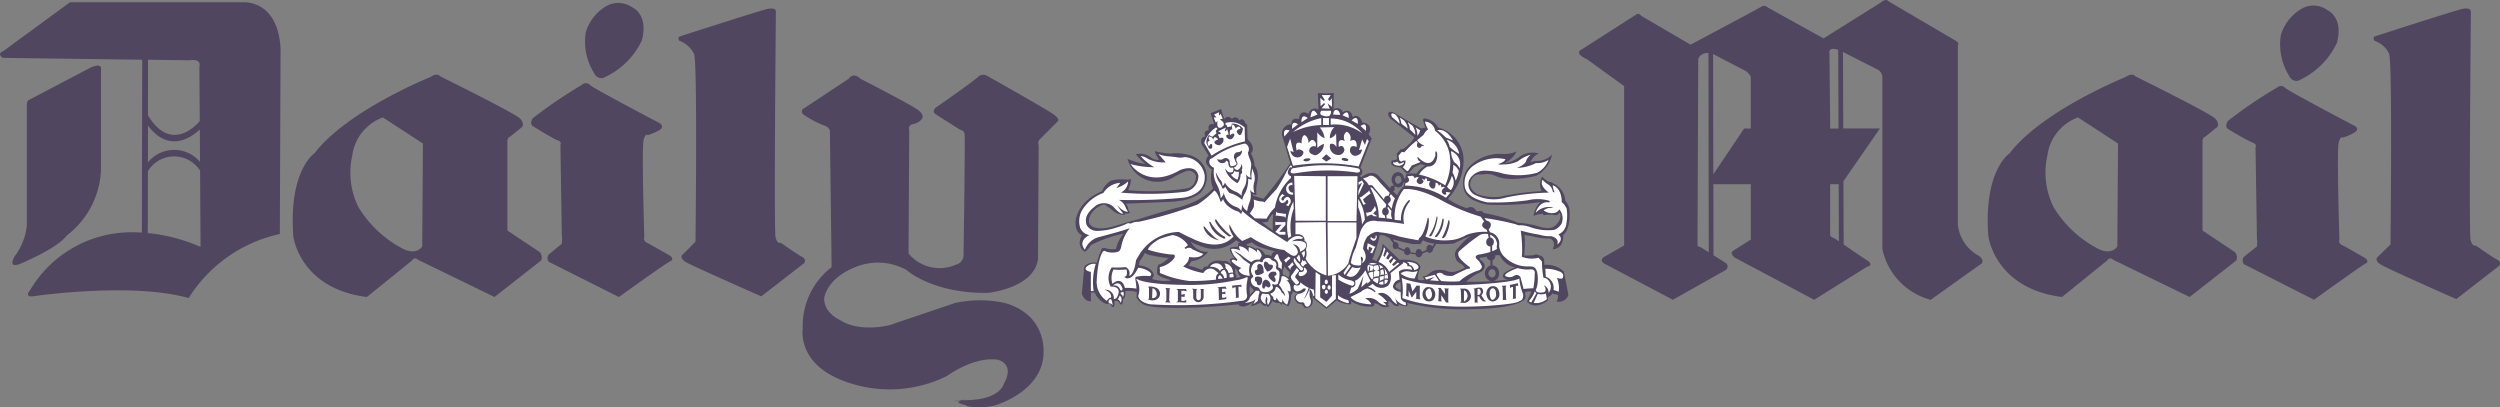 <?xml version="1.0" encoding="UTF-8"?> <svg xmlns="http://www.w3.org/2000/svg" id="daily-mail" width="215.625" height="35.145" viewBox="0 0 215.625 35.145"><rect x="0" y="0" width="215.625" height="35.145" fill="#808080" stroke="none"/><path id="Path_123" data-name="Path 123" d="M117.811,101.58l.48.359a8.926,8.926,0,0,1,.031-1.44,1.182,1.182,0,0,0-.45.69l-.51.06Zm19.664,3.9a.326.326,0,0,0-.3-.209.366.366,0,0,0,0,.719.341.341,0,0,0,.331-.359c0-.059-.029-.091-.029-.151Zm-.012-1.408a.334.334,0,0,1,.012.088.369.369,0,0,1-.242.34v.443a.6.6,0,0,1,.422.237.75.75,0,0,1,.148.45.669.669,0,0,1-.453.666c.741-.058,1.2-.125,1.2-.125-.721-.151-.3-.571-.3-.571a3.781,3.781,0,0,1,.961-.482,1.825,1.825,0,0,1-1.352-1.049h-.4Zm-.378,2.243a.714.714,0,0,1-.031-1.359v-.44a.394.394,0,0,1-.329-.326l0,0a2.256,2.256,0,0,1-.57.088.157.157,0,0,0,.06.211c.631.45.211.87.211.87-.3.271-.45.271-.45.271a5.133,5.133,0,0,0-1.021.721c.8.025,1.537,0,2.132-.038Zm-8.226-2.784a.26.26,0,0,0,.151-.048l.6.259a.307.307,0,0,0,.271.331.263.263,0,0,0,.223-.146l.508.075a.285.285,0,0,0,.259.252.327.327,0,0,0,.3-.312l.424-.2a.256.256,0,0,0,.211.123.33.33,0,0,0,.3-.331l.271-.448a7.864,7.864,0,0,0,1.531-.031,13.453,13.453,0,0,1,1.471-.661,3.862,3.862,0,0,0-.633.51,4.566,4.566,0,0,0-.42.48.8.8,0,0,0-.331.692,1.158,1.158,0,0,0,.179.48,1.118,1.118,0,0,0,.362.271l.331.3a3.028,3.028,0,0,1-.872.359,1.206,1.206,0,0,1-.779-.088c-1.051-.239-1.411.239-1.411.239a1.014,1.014,0,0,1-.6.271l.179.271a.7.7,0,0,1-.6-.031,2.231,2.231,0,0,1,.239-1.021c-.12-.81-1.8-.661-1.8-.661l-.418-.393-.091-.091-.961-.9a2.773,2.773,0,0,1-.269.993,4.79,4.79,0,0,1-.271.51l-.359-.182a1.034,1.034,0,0,0,.148-.329,11.685,11.685,0,0,0,.51-1.742,1.843,1.843,0,0,1,.45.06,1.721,1.721,0,0,0,.151.091c.07.033.146.065.228.1l.331.47a.368.368,0,0,0-.048.182c0,.179.088.3.239.3Zm3.352-.467-.175.249a.286.286,0,0,0-.234-.141c-.151,0-.271.148-.271.359a.311.311,0,0,0,.01.083l-.383.179a.345.345,0,0,0-.287-.264c-.148,0-.269.179-.269.359l-.458-.079a.339.339,0,0,0,.007-.07c0-.179-.123-.362-.271-.362a.289.289,0,0,0-.247.226l-.53-.239a.325.325,0,0,0,.026-.134.3.3,0,0,0-.271-.3.168.168,0,0,0-.07.012l-.141-.254h0a15.567,15.567,0,0,0,1.713.422h.661l.211-.331a2.73,2.73,0,0,0,.982.282Zm-3.558-5.126c.025.031.048.059.072.085l-.038.067a.134.134,0,0,0-.067-.022.233.233,0,0,0-.211.24l-.028-.029-.242-.271-.088-.09-.541-.571c-.631-.84-1.591,0-1.591,0l-.148-.12a.4.4,0,0,0,.06-.691l.99-2.552-.271-.33c.482-.991-.539-1.021-.539-1.021-.3-.9-.842-.48-.842-.48-.179-.871-.842-.421-.842-.421a.527.527,0,0,0-.81-.24l.028-1.411-.659.029-.721-.029.06,1.44a.526.526,0,0,0-.842.361c-.839-.481-.839.45-.839.45-.692-.211-.661.45-.661.45a.8.8,0,0,0-.81.9l.719,2.461a37.972,37.972,0,0,1-2.31,3.062l-.9-.27-.06-.15a.439.439,0,0,0,.361.06,2.578,2.578,0,0,1,.029-.9c.271-1.17-.21-1.591-.21-1.591a2.272,2.272,0,0,0-.3-1.05c.45-.571-.21-1.141-.21-1.141l-.091-.151-.029-1.231c-.12,0-.18-.151-.18-.151-.18-.51-.51-.179-.51-.179a.354.354,0,0,0-.631-.12.383.383,0,0,0-.661,0l-.27-.871-.9.359.3.961c-.661-.151-.45.51-.45.51-.571.029-.3.54-.3.54-.54.06-.33.661-.33.661l.6.99c-.481.54-.029.9-.029.9.151.271.331.271.331.271a2.6,2.6,0,0,0,.09,1.651,5.166,5.166,0,0,1-1.471,1.08,9.265,9.265,0,0,1-1.411.541c-1.172.271-3.482,1.021-3.482,1.021-.811.209-2.1.6-2.1.6-1.621.482-2.042-.028-2.042-.028-.39-.242-.09-.872-.09-.872a1.926,1.926,0,0,1,1.2-.961,5.1,5.1,0,0,1,.78.571,1.471,1.471,0,0,0,.991.331l.029-.12a.861.861,0,0,0,.45-.06.6.6,0,0,1-.18-.39c0-.15-.21-.389-.21-.389l4.173-.18c.151-.028.27-.028.39-.06a3.817,3.817,0,0,0,1.772-.6,1.979,1.979,0,0,0,.571-2.072,2.008,2.008,0,0,0-1.591-1.321,3.457,3.457,0,0,0-1.411-.09,6.28,6.28,0,0,1-1.38-.21c-.031.179.359.75.359.75a1.013,1.013,0,0,1-.75-.239,1.476,1.476,0,0,0-1.261-.24,5.428,5.428,0,0,0,.842.842,5.893,5.893,0,0,1-1.561-.45,2.675,2.675,0,0,0,3.872,1.651,6.916,6.916,0,0,1,1.141-.571.653.653,0,0,1,.9.421c-.06,1.021-.811,1.05-.811,1.05a19.784,19.784,0,0,1-5.044.15,2.265,2.265,0,0,0,.24-.961l-.24.06c-1.26-.12-1.591.151-1.591.151a1.835,1.835,0,0,0-.66.84,4.766,4.766,0,0,0-1.352.84,3.037,3.037,0,0,0-.93,1.712c-.06,1.081.54,1.232.54,1.232-.54,1.049.27,1.44.27,1.44a1.8,1.8,0,0,0,.51-.571,10.594,10.594,0,0,1,2.822-.99,3.044,3.044,0,0,0-.661,1.32,1.908,1.908,0,0,1-.961-.091c-.33-.028-.33.242-.33.242l-.151.359-.21.661c-1.291-.06-1.11.69-1.11.69l-.18,2.011c.3.75.78.631.78.631v-.75h.33a1.831,1.831,0,0,0,.991.99h.18c.21-.06.3.242.3.242l.21.028.029-.51.239-.028c.151.06.24.3.24.3h.179a1.917,1.917,0,0,0,.091-.45c.24-.151.179-.69.179-.69a2.183,2.183,0,0,1,.991.091l-.029.448a1.387,1.387,0,0,0,.811.692,6.184,6.184,0,0,0,1.291.179c.931.06,2.1.028,3.183,0q1.76-.089,3.513-.271c.12.179.179.151.179.151.51.179,1.081-.362,1.081-.362l-.179.362a2.1,2.1,0,0,0,.811-.3.828.828,0,0,0,.42.3l.091-.091.12.179a1.137,1.137,0,0,0,.39-.539.893.893,0,0,0,.661.179l.12.179.088-.151a4.227,4.227,0,0,0,.51.271,1.449,1.449,0,0,0,.211-1.109l.091.148.088-.359a.766.766,0,0,0,.482.179c-.571.239-.242.661-.242.661a.67.67,0,0,0,.3.269.38.38,0,0,1,.42.3.574.574,0,0,0,.721-.271l.06-.359a1.679,1.679,0,0,1-.091-.541l.091.39.148.091,1.021.81.872-.721a2.285,2.285,0,0,0,1.141.331c.239,0,.06-.3.06-.3a2.9,2.9,0,0,0,1.951.48c.179-.148.06-.239.06-.239.211-.091.57.211.57.211a.906.906,0,0,0,.75.028.238.238,0,0,0-.179-.179c.211,0,.091-.3.091-.3a.739.739,0,0,1,.39.269.553.553,0,0,0,.51.182l.028-.151a1.72,1.72,0,0,0,.69.179.27.27,0,0,0,.031-.3,19.986,19.986,0,0,0,5.373.539c4.174-.028,4.744-.839,4.744-.839a.394.394,0,0,0,.06-.39v-.239a.83.83,0,0,1,.541-.031l-.3.631-.088.211c.719.81,1.8-.091,1.8-.091V107.7a1.153,1.153,0,0,0,.39-.329l.482.12a.909.909,0,0,1-.12.57.852.852,0,0,0,1.018-.57l-.388-2.013a2.139,2.139,0,0,0-1.682-.571l-.031-.51a.574.574,0,0,0-.45-.329l-.232-.083-.218.083c-.331.028-.812.028-.812.028v-.028l.06-.692V102.6l-.06-.271.633.091a5.646,5.646,0,0,0,1.591.209.581.581,0,0,1,.359.51l-.12.422c1.021-.091.9-1.232.9-1.232.719-.6.539-2.222.539-2.222a1.584,1.584,0,0,0-.331-.721l-.028-.028a1.748,1.748,0,0,0-1.021-1.472.665.665,0,0,0-.39-.151,1.655,1.655,0,0,1-.571-.45,1.3,1.3,0,0,0-.06,1.26,21.908,21.908,0,0,0-3.6.481,4.529,4.529,0,0,1-1.919-.21c-.752-.421-.631-.961-.631-.961.148-.871.87-.751.87-.751h.211a1.761,1.761,0,0,1,1.081.12c1.26.6,3.51,0,3.51,0a2.722,2.722,0,0,0,1.383-1.832,1.787,1.787,0,0,1-1.411.541,3.734,3.734,0,0,0-.45.12,1.271,1.271,0,0,1,.719-.751,1.907,1.907,0,0,0-1.62.24,2.826,2.826,0,0,1-1.352.6,2.261,2.261,0,0,0,1.051-1.021,2.638,2.638,0,0,1-1.26.21,3.765,3.765,0,0,0-2.583.87,2.1,2.1,0,0,0-.631,2.4,1.559,1.559,0,0,0,.9.78,4.009,4.009,0,0,0,1.169.331,24.446,24.446,0,0,0,3.935-.151,2.429,2.429,0,0,1,.51-.06,1.921,1.921,0,0,0-.571,1.172,2.651,2.651,0,0,1,.839-.179l-.028.12a3.392,3.392,0,0,1,1.049,0,.323.323,0,0,0,.362-.239c.359.539-.362,1.141-.362,1.141-.42.42-1.35.088-1.35.088a7.64,7.64,0,0,0-1.833-.331,14.208,14.208,0,0,0-2.972-.839.325.325,0,0,0-.42-.151l-.242-.031a.515.515,0,0,0-.779-.239,5.193,5.193,0,0,1-1.383-.631,1.109,1.109,0,0,1-.269-.179,4.951,4.951,0,0,0,1.35-3.3,2.946,2.946,0,0,0-2.19-2.853,1.548,1.548,0,0,0-1.26-.78l-.06.151.088.21c-.028.151.151.421.151.421l-.39.09-2.432-1.411c-.6-.15-.359.359-.359.359l.12.18,2.1,1.651a4.011,4.011,0,0,1-.93.961l-.271.06-.331.359.031.481a.972.972,0,0,1-.482.12l-.028.3c.209.3.81.3.81.3l.48.48a.224.224,0,0,0,.271-.029l.42-.48.571-.27a1.323,1.323,0,0,0,.422.12,2.507,2.507,0,0,0-.81.72,2.316,2.316,0,0,0-.872.029l-.06.33-.017.08-.131-.08a.5.5,0,0,0-.872-.33.681.681,0,0,0-.054.86Zm.014.628a.284.284,0,0,0,.131-.259.24.24,0,0,0-.022-.1l.04-.1a.523.523,0,0,0,.332.117c.309-.01.429-.456.429-.456h.075l-.075.359a2.156,2.156,0,0,0-.57.78Zm.188-.858a.349.349,0,0,1,.184-.482c.42-.06.331.48.331.48-.113.141-.2.194-.279.2C128.927,97.919,128.856,97.71,128.854,97.708Zm-16.388,6.333a2.042,2.042,0,0,1-1.2.541l-.24.388.571.151.12.06.51.151a.324.324,0,0,1,.421-.271s.27-.721,1.351-.48a.585.585,0,0,1,.42.06,1.681,1.681,0,0,1,.27.209l-.12-.39a.4.4,0,0,1,.42-.12,1.27,1.27,0,0,1-.21-.3,1.113,1.113,0,0,1-.21-.6,1.5,1.5,0,0,1,.72-.088v-.331h.21l-.39-.239a2.781,2.781,0,0,1-2.853.571,4.429,4.429,0,0,1-1.05-.45,1.538,1.538,0,0,0,1.5.87,2.465,2.465,0,0,1-.239.271Zm-4.833,0a10.842,10.842,0,0,0,1.651.271,2.135,2.135,0,0,1-.27.239,1.609,1.609,0,0,1-.6.331,1.522,1.522,0,0,0-.09.842,1.587,1.587,0,0,0,.6.3c.3.12.6.211.6.211a2.785,2.785,0,0,1-1.11,0,1.892,1.892,0,0,1-.54-.123l.15-.3c-.12-.782-1.291-.87-1.291-.87l.06-.359a2.443,2.443,0,0,0,.361-.541.794.794,0,0,0,.09-.179,1.282,1.282,0,0,0,.361.179h.028Zm21.376,2.492a.267.267,0,0,0-.151.239s.06.179.45.3a1.812,1.812,0,0,0-.031-.69,1.29,1.29,0,0,0-.269.151Zm-13.691-.542.21-.06a.906.906,0,0,1-.239-.3.626.626,0,0,0-.27-.45l.029.211v.3l.09.091v.239Zm.961,1.053.031.45.39-.422a.166.166,0,0,1-.151-.088,1.022,1.022,0,0,1-.239-.3l-.031.359Zm1.357-2.991a.573.573,0,0,1,.528.12.4.4,0,0,1,.367-.432,8.681,8.681,0,0,1-1.2-.331,1.832,1.832,0,0,1-.84-.45l-.27.091-.211.088v.091a2.225,2.225,0,0,1,.871.331v-.123a1.1,1.1,0,0,1,.757.615Zm1.584,1.189c0-.06.031-.12.031-.211l.45.482a.532.532,0,0,1-.091.48.9.9,0,0,0-.209-.148.561.561,0,0,0-.242-.06l-.028-.39A.43.43,0,0,0,119.22,105.241Zm-36.5-16.391s4.473,2.282,5.013,2.732c.571.45.27.751.27.751a1.248,1.248,0,0,1-.72.42c-.512.09-.359.51-.359.51l-.06,10.658a3.465,3.465,0,0,0,4.083.961.854.854,0,0,0,.661-.9s.151-10.026.09-10.358a.385.385,0,0,0-.359-.359s-1.861-1.172-2.162-1.38c-.331-.21.029-.54.029-.54s3.152-2.191,3.6-2.612a.673.673,0,0,1,.811-.151s5.193,2.913,5.793,3.363.3.6.3.6l-1.471,1.471a.485.485,0,0,0-.151.571l-.06,9.847c-.39,2.521-4.353,2.883-4.353,2.883-4.774.06-6.995-1.981-6.995-1.981a5.1,5.1,0,0,0-4.083-.362c-2.791.961-3,2.763-3,2.763-.091,1.292,1.351,1.921,1.351,1.921,1.772,1.141,4.353.42,4.353.42,2.191-.75,5.584-1.891,5.584-1.891a10.089,10.089,0,0,1,3.812-.091,4.951,4.951,0,0,1,2.672,1.323,4.15,4.15,0,0,1,1.141,2.881c.09,3.545-4.263,4.744-4.263,4.744-1.951.39-2.491-.06-2.491-.06-1.382-.3.09-.45.09-.45s-2.523.148.21.028c2.732-.088,3.033-1.408,3.033-1.408.991-1.773-.54-2.072-.54-2.072-2.1-.3-4.382,1.411-4.382,1.411a11.175,11.175,0,0,1-8.976.39c-3.963-1.531-3.453-4.473-3.453-4.473a6.4,6.4,0,0,1,2.492-5.313l-.15-11.8a.71.71,0,0,0-.421-.39,8.143,8.143,0,0,1-1.921-1.021.32.32,0,0,1,.15-.51L81.7,88.852c.448-.632,1.018,0,1.018,0Zm-73.973-1.8c-.571-.39.06-.6.06-.6l5.735-4.2H29.7c3.272.3,3,4.5,3,4.5l-.06,15.49a12.377,12.377,0,0,0-7.866,5.526c-4.954-1.411-13.449-.151-13.449-.151-.751.06-.24-.51-.24-.51a10.147,10.147,0,0,1,8.586-5.013c.364-.007.721,0,1.069.025l.029-14.908L8.743,87.048Zm7.565.84c1.11-.51.9.24.9.24v8.615a7.5,7.5,0,0,1-2.942,5.616c-.84,1.141-4.052,2.461-4.052,2.461-1.11.42-.45-.661-.45-.661a5.32,5.32,0,0,0,1.05-2.672V91.131a.609.609,0,0,1,.12-.421l5.374-2.822Zm4.938,14.268A14.956,14.956,0,0,1,25.8,103.35l-.039-6.661-.04.031a2.646,2.646,0,0,0-4.46.1Zm4.505-6.142-.016-2.794c-.8.752-2.677,2.017-4.473-.325l-.006,3.163A2.924,2.924,0,0,1,25.752,96.014Zm-.021-3.522L25.7,87.828c.21-.78-.87-.571-.87-.571l-3.559-.047L21.266,92c2.013,3.337,4.259.748,4.465.5Zm41.433-7.305s6.6-2.131,7.445-2.341c.87-.21.811.21.811.21s-.179,18.793-.029,19.454.45.482.45.482,1.531,1.081,1.861,1.229a.361.361,0,0,1,.18.51l-3.722,2.883s-6.065-2.672-6.544-2.972c-.6-.422-.21-.661-.21-.661l1.081-1.081s.179-15.371-.12-16.182A2.23,2.23,0,0,0,67.1,85.578c-.211-.331.059-.391.059-.391ZM59.749,88.37a.7.7,0,0,0,.75.421,6.6,6.6,0,0,0,3.363-3.243c.6-2.251-.811-2.851-.811-2.851a2.124,2.124,0,0,0-2.191-.151,3.976,3.976,0,0,0-1.832,2.282,5.137,5.137,0,0,0,.721,3.542ZM58.668,89.39a42.017,42.017,0,0,0-4.2,2.853c-.3.45-.059.661-.059.661s1.681,1.05,2.131,1.231c.48.15.3.39.3.39l.12,7.806a2.989,2.989,0,0,1,0,.75s-.661.541-1.021.842a.485.485,0,0,0-.091.721l6.035,3.032s4.082-2.942,4.443-3.092,0-.45,0-.45-1.772-1.021-2.071-1.172a.353.353,0,0,1-.179-.45s-.24-7.717-.06-8.377c.15-.631.359-.421.359-.421a4.418,4.418,0,0,0,1.021-.45c.45-.3.031-.571.031-.571s-5.614-2.941-6.034-3.3a.483.483,0,0,0-.721,0Zm-24.873,13c-.015-.06.465,4.533,6.349,5.284l3.9-3.151a.3.3,0,0,1,.51-.063l6.6,3.213,4.023-3.151a.684.684,0,0,0-.12-.721l-2.792-1.862V94.283s-.029-.359.21-.42l1.081-.87s.18-.3-.179-.691c-.331-.42-6.905-3.662-6.905-3.662s-.24-.359-.842.06c0,0-7.175,2.882-10,6.574C35.642,95.275,33.39,96.715,33.8,102.389Zm5.629-2.461a6.679,6.679,0,0,1-.54-4.444,4.066,4.066,0,0,1,2.642-3.3l3.453,2.251-.06,8.885s-.45.752-1.561.242A9.734,9.734,0,0,1,39.424,99.928Zm165.447-10.3a37.471,37.471,0,0,0-4.2,2.853c-.3.45-.06.66-.06.66a21.865,21.865,0,0,0,2.132,1.2c.48.151.3.42.3.42l.12,7.806a2.99,2.99,0,0,1,0,.75s-.661.51-1.021.812a.481.481,0,0,0-.088.719l6.034,3.062s4.083-2.942,4.443-3.122c.359-.148,0-.45,0-.45s-1.742-1.021-2.071-1.169a.353.353,0,0,1-.182-.45s-.239-7.716-.06-8.376c.151-.6.362-.42.362-.42a4.505,4.505,0,0,0,1.021-.45c.45-.3.028-.54.028-.54s-5.614-2.942-6.034-3.3a.491.491,0,0,0-.72,0Zm-59.683-2.552c-.93-.51-.269-.751-.269-.751l4.682-3c.239-.21.45.091.45.091l4.263,2.492s5.763-3.062,6.154-3.3a.374.374,0,0,1,.45.06l4.865,2.7,4.893-3.062c.539-.45.69-.151.69-.151l5.735,3.363c.48.3.269.39.269.39v15.552a3.475,3.475,0,0,0,1.833,2.672c.45.359.239.631.239.631l-4.414,3.151a5.759,5.759,0,0,1-4.171-4.382V88.669a.776.776,0,0,0-.45-.631l-2.947-1.5.022,6.6h3.165L167.5,97.683l.02,5.467,2.2,1.491c.3.359-.179.42-.179.42l-4.565,2.851-6.784-3.6c-.631-.422-.151-.661-.151-.661l1.471-.93V97.944h-3.23l.012,6.128,1.088.688a.366.366,0,0,1-.06.6l-4.533,2.552-5.914-3.122c-.51-.331.028-.6.028-.6l1.682-.961V89.48l-3.243-2.341-.152-.061Zm21.863-.726c-.9-.279-.757.277-.757.277l.06,6.034v.481h.721l-.025-6.792Zm.039,11.594h-.736v4.414c.028.12.39.269.39.269l.362.247-.016-4.93Zm-10.813-.854,2.66-3.949h.57V88.669a1.391,1.391,0,0,0-.42-.48l-2.828-1.471.017,10.373Zm-.423-10.47c-.829.018-.877.578-.877.578l-.063,16.032c0,.088.271.148.271.148l.7.44-.028-17.2ZM180,102.389c-.015-.06.465,4.533,6.35,5.284l3.9-3.151a.3.3,0,0,1,.51-.063l6.6,3.213,4.023-3.151a.687.687,0,0,0-.12-.721l-2.791-1.862V94.283s-.028-.359.211-.42l1.081-.87s.179-.3-.179-.691c-.331-.42-6.906-3.662-6.906-3.662s-.239-.359-.842.06c0,0-7.175,2.882-10,6.574,0,0-2.251,1.44-1.846,7.115Zm5.629-2.461a6.665,6.665,0,0,1-.539-4.444,4.06,4.06,0,0,1,2.64-3.3l3.453,2.251-.06,8.885s-.45.752-1.562.242a9.733,9.733,0,0,1-3.932-3.633Zm27.734-14.741s6.573-2.131,7.445-2.341c.839-.21.81.21.81.21s-.179,19-.031,19.665.45.51.45.51,1.531,1.081,1.862,1.229a.361.361,0,0,1,.179.51l-3.721,2.883s-6.065-2.672-6.544-3c-.6-.39-.211-.659-.211-.659l1.081-1.051s.179-15.641-.12-16.452a2.122,2.122,0,0,0-1.26-1.11C213.1,85.216,213.368,85.187,213.368,85.187Zm-7.415,3.423a.7.7,0,0,0,.75.42,6.717,6.717,0,0,0,3.364-3.272c.6-2.222-.812-2.822-.812-2.822a2.046,2.046,0,0,0-2.19-.151,3.965,3.965,0,0,0-1.831,2.282,5.133,5.133,0,0,0,.719,3.543Z" transform="translate(-8.504 -82.057)" fill="#504660" fill-rule="evenodd"></path><path id="Path_124" data-name="Path 124" d="M93.856,90.153l.421-.21v.3l.15-.15.179.42-.239.031.151.15c.33.24.12.45.12.45l-.151.12c-.481.179-.33-.571-.33-.571l-.151.15-.179-.45h.24l-.211-.24Z" transform="translate(10.856 -80.267)" fill="#fff" fill-rule="evenodd"></path><path id="Path_125" data-name="Path 125" d="M95.45,91.888a.377.377,0,0,1,.39.3c.029-.51.42-.06.42-.06a.748.748,0,0,0-.33.21c0,.3.45.3.45.3.39-.211.33-.45.33-.45.06-.331-.33-.151-.33-.151l-.151-.33.24-.029v-.12l-.21-.12.661-.33-.091.27.06.06.15-.18.12.481c-.3-.06-.18.21-.18.21.171.184.307.2.406.162a.417.417,0,0,0,.194-.193c.18-.21-.029-.3-.029-.3-.239.09-.27.18-.27.18-.12-.631.21-.512.21-.512a.594.594,0,0,1,0-.45.5.5,0,0,1,.27.359c.359-.39.42.029.42.029-.48.091-.27.361-.27.361.113.178.2.206.271.162.152-.1.209-.556.209-.556a1.234,1.234,0,0,0-.961-.421l-.029.244-.361.06-.06-.18-.09-.029v-.151a1.75,1.75,0,0,1,1.651.39l.029,1.2a8.807,8.807,0,0,0-2.882,1.231l-.631-1.081A2.415,2.415,0,0,1,96.079,91.1l.12.12-.151.18.06.21-.359.3-.3-.151a1.057,1.057,0,0,0-.21.691l.21.45c.421.18.271-.33.271-.33-.12-.151-.271.179-.271.179-.27-.51.091-.481.091-.481a.439.439,0,0,1-.088-.385Zm-9.756,10.988a5.326,5.326,0,0,0-.18,2.341h-.24v-1.651c-.691-.151-.39-.42-.39-.42a.907.907,0,0,1,.811-.27Zm1.32,3.032a1.041,1.041,0,0,1,.12.571.278.278,0,0,0-.3-.211C86.715,105.908,87.014,105.908,87.014,105.908Zm.571,0a.374.374,0,0,0,.151-.3c.331.148.12.631.12.631A.635.635,0,0,0,87.585,105.908Zm-.39-1.169a.506.506,0,0,1,.6.359c.21.211.21-.091.21-.091-.271-.842-.811-.269-.811-.269Zm.66.571a.156.156,0,0,0,.21-.06.5.5,0,0,1-.031.48c-.029-.239-.179-.239-.179-.239v-.18Z" transform="translate(8.812 -80.112)" fill="#fff" fill-rule="evenodd"></path><path id="Path_126" data-name="Path 126" d="M87.8,103.143c-.3-1.109-1.081-.359-1.081-.359a1.7,1.7,0,0,1,.091-1.232,5.5,5.5,0,0,0,1.05,0c.15,0,.09.091.09.091.12.539-.21.539-.21.539.24.211.3.12.3.12.481.06.9-.9.9-.9a1.9,1.9,0,0,1,.991.359c.3.271,0,.359,0,.359a3.908,3.908,0,0,0-1.172.06c-.09.06-.06.242-.06.242a5.1,5.1,0,0,1,.091.779A4.568,4.568,0,0,0,87.8,103.143Zm1.981-3.3c.12-.45,1.021-.93,1.021-.93a9.415,9.415,0,0,1,1.11-.331,1.948,1.948,0,0,1,1.321.87l-.3.239.12.091a.4.4,0,0,1,.571.031,9.9,9.9,0,0,0,.93.39c-.3.448-1.231.269-1.231.269.029.482-.51.81-.51.81a6.267,6.267,0,0,0,1.741.573c.51-.721,1.05-.211,1.05-.211a2.967,2.967,0,0,1,.271.239c-.3.151-.211.541-.211.541a18.892,18.892,0,0,1-2.281.12,9,9,0,0,1-2.492-.661.139.139,0,0,1-.059-.211l-.031-.179c-.029-.211.151-.179.151-.179a2.14,2.14,0,0,0,1.11-.75c.151-.359-.18-.3-.18-.3a9.421,9.421,0,0,1-2.1-.421Z" transform="translate(9.226 -78.307)" fill="#fff" fill-rule="evenodd"></path><path id="Path_127" data-name="Path 127" d="M93.558,102.423a.671.671,0,0,1,.93-.179,1.165,1.165,0,0,1,.24.359.308.308,0,0,0-.3.211C94.218,102.391,93.558,102.423,93.558,102.423Zm.72,1.049a.276.276,0,0,1,.151-.329,1.17,1.17,0,0,1,.239.3,2.379,2.379,0,0,1-.39.029Zm.21-.508a.58.58,0,0,1,.3.448l.21-.028a.839.839,0,0,0-.18-.69A.379.379,0,0,0,94.488,102.964Zm.3-.812c.151.091.12.39.12.39a.818.818,0,0,1,.27.45.719.719,0,0,1,.39-.06c-.12-.84-.78-.78-.78-.78Zm.45.961.029.239.33-.028a.417.417,0,0,0-.06-.3.359.359,0,0,0-.3.088Zm2.1-6.484a2.259,2.259,0,0,1,0,.661c-.091.179-.33.539-.33.539l.42.422,1.022.028a3.849,3.849,0,0,1,.719-.961,4.465,4.465,0,0,1,1.38-2.552v-.15a.369.369,0,0,1-.269-.3.577.577,0,0,1,.239-.48c.12.12.12-.091.12-.091a.236.236,0,0,0-.151-.06l-.06.12-.269.42a11.356,11.356,0,0,1-.872,1.531c-.239.24-1.021,1.11-1.021,1.11l-.12-.06A2.427,2.427,0,0,1,97.341,96.628Zm1.742,5.073.209-.359.151.031a1.5,1.5,0,0,0,.331.719l-.031.6a.341.341,0,0,0-.3-.211.674.674,0,0,0-.361-.78Zm-1.353,2.791h-.21l-.51.57c-.031.331-.45.482-.45.482.811-.06.931-.359.931-.359a1.988,1.988,0,0,1-.18.448c.509-.269.39-.388.39-.388.091-.3.06-.331.06-.331a.423.423,0,0,1,.059-.179c.063-.243-.09-.243-.09-.243Zm.361.242a1.6,1.6,0,0,0,.51.028c.422.39-.028.961-.028.961-.12-.271-.06-.39-.06-.39a.42.42,0,0,0-.06-.331.887.887,0,0,0-.063.661.808.808,0,0,1-.448-.51.727.727,0,0,1,.148-.418Zm3.362-3.483.271-.209a.7.7,0,0,1-.088.6A1.187,1.187,0,0,0,101.452,101.251Zm-.42.39a2.14,2.14,0,0,0,.211-.269.884.884,0,0,1,.088.631c-.148-.091-.088-.031-.088-.031Z" transform="translate(10.795 -79.418)" fill="#fff" fill-rule="evenodd"></path><path id="Path_128" data-name="Path 128" d="M99.7,98.032v1.021c.872-.091.782.571.782.571.359.12.12.75.12.75a1.137,1.137,0,0,1-.028.782,3.065,3.065,0,0,0,1.8,1.44L102.316,98Zm-.179-1.8.031.6a4.506,4.506,0,0,0-.211,2.4.321.321,0,0,0-.239.179,4.451,4.451,0,0,1,.42-3.181Zm1.921,6.066-.031,2.253.961.779.812-.719v-2.042l-.331.028v1.742l-.481.539-.54-.39v-1.919Z" transform="translate(12.034 -78.84)" fill="#fff" fill-rule="evenodd"></path><path id="Path_129" data-name="Path 129" d="M102.541,105.044c.088,0,.151-.06.151-.179s-.063-.209-.151-.209c-.06,0-.12.088-.12.209S102.482,105.044,102.541,105.044Zm.271.482c.06,0,.12-.091.12-.179,0-.12-.06-.211-.12-.211-.091,0-.151.091-.151.211A.168.168,0,0,0,102.812,105.526Zm-.242.359c.06,0,.123-.088.123-.179s-.063-.179-.123-.179a.182.182,0,0,0,0,.358Zm-.239-.391c.091,0,.151-.088.151-.209a.152.152,0,1,0-.3,0C102.182,105.406,102.241,105.494,102.331,105.494Zm-2.581-2.429c-.031-.242.088-.271.088-.271a1.233,1.233,0,0,0,.362.48v-.028a1.371,1.371,0,0,0,.359.42.175.175,0,0,1-.179.211,2.91,2.91,0,0,1-.631-.811Zm.6.179a.424.424,0,0,0,.12-.331c.091.151.151.151.151.151l.091-.06.179.269a.524.524,0,0,0-.331.271A.436.436,0,0,1,100.348,103.244Zm-1.109.269.209.3a.419.419,0,0,1,.06-.211l.242-.239-.12-.211-.242.271a1.407,1.407,0,0,0-.148.088Zm-.33-.539.179.239c.031-.12.091-.148.091-.148l.3-.271-.179-.12Zm-.751-3.334v.331l.088-.029.451-.031-.54.629.359.24h.51v-.24h-.539l.539-.6v-.271l-.091.029h-.691l-.088-.06Zm.06-.75-.031.3.059-.06.691.091.091.12.06-.359h-.12l-.629-.091-.12-.09Zm.539-1.621.211.15-.151.06c-.239.21-.088.33-.088.33.148.091.179-.09.179-.09.239-.33.42-.151.42-.151a.4.4,0,0,1,.091.541l-.091.12-.028.09-.239-.09.12-.09a.249.249,0,0,0,.088-.239c-.06-.271-.209,0-.209,0-.362.359-.541-.031-.541-.031-.152-.272.238-.6.238-.6Zm.872-.991v.24a.243.243,0,0,0-.331.27c.088.42.39.359.39.359v.18A.534.534,0,0,1,99.117,97a.545.545,0,0,1,.512-.719Zm.269,3.3h2.612V95.739l-2.731-.031Zm-.209-7.655a5.312,5.312,0,0,1,2.429-1.2v.6A5.97,5.97,0,0,0,99.689,91.926Zm3.243-1.17v.54a3.943,3.943,0,0,1,2.732.751A3.633,3.633,0,0,0,102.932,90.755Zm-.661-.031v.6h.51v-.6Zm-3.334,1.591c-.179-.84.45-.51.45-.51Zm.661-.66c-.06-.87.51-.39.51-.39Zm.81-.571c-.028-.87.541-.359.541-.359Zm.782-.42c.12-1.141.6-.24.6-.24Zm.93-.572h.812c.12.18-.12.45-.12.45a.829.829,0,0,1-.541-.029c-.42-.09-.151-.421-.151-.421Zm.031-1.351h.782l-.239.361.148.151.179-.242.031.751-.39-.3.18.45-.691-.031.3-.361-.088-.09-.3.27-.029-.72.3.271.091-.091-.271-.421Zm3.362,2.672.45.421C106.114,90.9,105.512,91.415,105.512,91.415Zm-.239-.18-.541-.3C105.361,90.3,105.273,91.235,105.273,91.235Zm-1.32-.75.539.24C104.491,89.794,103.953,90.485,103.953,90.485Zm-.211-.031c-.06-.421-.3-.421-.3-.421-.271-.06-.3.39-.3.39l.6.031Zm-3.992,4.594a14.859,14.859,0,0,1,5.463,0c.359.06.211.33.211.33a.554.554,0,0,1-.39.029,16.633,16.633,0,0,0-5.195.091c-.45.029-.359-.18-.359-.18.091-.33.27-.27.27-.27Zm2.911.691v3.873h2.492l.09-3.873Zm2.492,3.992h-2.492l.031,4.594a2.316,2.316,0,0,0,1.77-1.081c.06-.422.69-2.162.69-2.162V99.731h0Zm-1.562,4.475v.45a4.721,4.721,0,0,0,1.2.539.228.228,0,0,0,.151-.331.762.762,0,0,0-.3-.148A2.1,2.1,0,0,1,103.591,104.206Zm.932-.872.148.151-.54.782-.091-.211.482-.721Zm.267.242-.508.719c.779.51,1.229-.69,1.229-.69A1.035,1.035,0,0,1,104.791,103.575Zm.513-5.885v.721a4.632,4.632,0,0,1,.329,1.5l.242-.42A3.538,3.538,0,0,0,105.3,97.69ZM103.561,106v.331a2.706,2.706,0,0,0,.87.359c.151-.06,0-.269,0-.269A1.9,1.9,0,0,1,103.561,106Z" transform="translate(11.839 -80.539)" fill="#fff" fill-rule="evenodd"></path><path id="Path_130" data-name="Path 130" d="M103.369,103.22l.151-.539c.51-.031.331-.6.331-.6.42-.12.9-.9.9-.9l.123.3.179.359c.088.179.148.271.12.271l-.271.239V102.2l-.51.45.179-.99-.48,1.109a1.907,1.907,0,0,1-.72.45Zm.091.271c.42.631,1.8.631,1.8.631a1.055,1.055,0,0,0-.541-.51,1.164,1.164,0,0,1,1.141.3,1.118,1.118,0,0,0,.69.3,1.736,1.736,0,0,0-.3-.331.517.517,0,0,0,.359.028,2.545,2.545,0,0,0-.81-.69c.631-.331,1.172.422,1.172.422a1.285,1.285,0,0,0,.51.48l-.182-.6c.182.541.9.692.9.692.091-.091,0-.271,0-.271-.209,0-.39-.3-.39-.3l-.028-.6c-.661-.091-.661-.45-.661-.45a.7.7,0,0,1,.571-.6l-.06-.692c.39-.359,1.141-.148,1.141-.148-.06-.422-.39-.3-.39-.3,0-.329-.388-.359-.388-.359v.091l-1.083.842c.151.839-.239,1.109-.239,1.109a.968.968,0,0,1-1.289-.179l-.422.271a1.038,1.038,0,0,1,.661.39l-.06.06a1.705,1.705,0,0,0-.661-.331l-.359.148-.179.151-.9.449Z" transform="translate(13.021 -77.874)" fill="#fff" fill-rule="evenodd"></path><path id="Path_131" data-name="Path 131" d="M106.8,102.832a3.987,3.987,0,0,0,.48-1.262l.123.151-.179.571.12.12.209-.48.151.179-.239.39.179.148.239-.329.151.12-.331.331.148.209.271-.42.211.151-.359.359.148.12.362-.3.12.088-.872.721A1.714,1.714,0,0,0,106.8,102.832Zm3.092.719c.752-.179.123-.57.123-.57-.661-.239-.752-.12-.752-.12.242.091.211.239.211.239C109.8,103.132,109.888,103.551,109.888,103.551Zm.031.721.271-.661a1.128,1.128,0,0,1-.69.06.991.991,0,0,0-.633.06c-.269.151-.058.182-.058.182a2.048,2.048,0,0,0,1.109.359Zm.87-.092.151.183.721-.242-.422.3.782.06-.359-.542Zm-2.161-13.268a1.193,1.193,0,0,0-.359-.78c-.331-.21-.359-.029-.359-.029a.385.385,0,0,0,.209.359l.51.45Zm.69.42a1.22,1.22,0,0,0-.088-.359,3.435,3.435,0,0,0-.211-.33l-.39-.27a1.808,1.808,0,0,1,.151.54l.539.42Zm.031-.48a.936.936,0,0,1,.151.54l.48.481a1.331,1.331,0,0,0-.239-.78l-.39-.3v.06Zm-.929,3.332a.442.442,0,0,1-.362.06c0,.3.541.3.541.3a.612.612,0,0,0,.39-.21v-.12a1.065,1.065,0,0,1-.39.151Zm.659,2.071.06-.21c.57-.151.151-.571.151-.571.211-.09.271-.029.271-.029.269-.151.359.179.359.179.211-.179.359-.06.359-.06-.45.421.091.571.091.571a.348.348,0,0,0,.331-.27.642.642,0,0,1-.151-.21.732.732,0,0,1,.239.15.147.147,0,0,1,.151-.18.4.4,0,0,1,.06.27c.091-.09.271,0,.271,0-.271.3.088.571.088.571.422.239.362-.45.362-.45a.242.242,0,0,1,.269.27l.182-.15a1.052,1.052,0,0,1,.06.3.225.225,0,0,1,.3-.029c-.482.3-.151.57-.151.57a.22.22,0,0,0,.271.029l-.028-.21.388.06-.388.45a6.748,6.748,0,0,0-3.546-1.051Zm.932-5.013.388.24a1.067,1.067,0,0,1-.239.48A1.635,1.635,0,0,0,110.01,91.243Zm1.859.24c.812-.21,1.352.87,1.352.87l-.6-.239A5.733,5.733,0,0,0,111.869,91.484Zm.812.81a2.011,2.011,0,0,1,.269.631,4.768,4.768,0,0,0,.812.6,1.543,1.543,0,0,0-1.081-1.232Zm.389.991a1.214,1.214,0,0,1,.721,1.5.92.92,0,0,0-.42-.51A1.686,1.686,0,0,1,113.07,93.285Zm.182,1.17a2.733,2.733,0,0,1-.06.66,3.329,3.329,0,0,1,.269.72,3.313,3.313,0,0,0,.271-.84A1.073,1.073,0,0,0,113.252,94.455Zm-.12.961a4.144,4.144,0,0,1-.422.93l.151.18.179.12a1.024,1.024,0,0,0,.092-1.231Zm6.184,9.758-.269-1.021a.383.383,0,0,0-.541-.12.678.678,0,0,1-.6.088c-.359-.06-.06-.3-.06-.3a4.768,4.768,0,0,1,.961-.45,3.05,3.05,0,0,0,1.021.12c.571-.088.45.39.45.39a6.39,6.39,0,0,1-.12,1.232,8.292,8.292,0,0,0-.84.06Zm.961.211.151.148-.45.81-.211-.12a2.289,2.289,0,0,0,.51-.838Zm.27.209-.359.782a1.422,1.422,0,0,0,1.141-.331l-.091-.48a1.061,1.061,0,0,1-.691.029Zm1.352-.331a3.923,3.923,0,0,1,.45.151,2.392,2.392,0,0,0-.151-1.2c.51.179.51-.031.51-.031.151-.42-.359-.539-.359-.539a2.878,2.878,0,0,0-1.172-.211.982.982,0,0,1,.031.39,1.314,1.314,0,0,1,.028.3A1,1,0,0,1,121.9,105.262Zm-16.812-9.3V96.2l.3-.21-.3.691-.029.421.48-1.022-.151-.27-.3.151Zm.091,1.291h.12l.629-.481.06-.12.148.331h-.088l-.571.45.088.24.152.15-.211.09-.329-.66Zm.54,1.321.091.359.148-.091.242-.088.209.148h.3l-.359-.24.271-.3L106.5,98l-.06.148-.27.362-.359.09Zm.481,2.131c-.151.031-.091.12-.091.12.3.39.48.06.48.06a.463.463,0,0,0,.06-.3l-.088-.028c0,.359-.179.269-.179.269A.228.228,0,0,1,106.2,100.7Zm-.33.569-.06.391.119.211.06-.362.3.151-.151.3-.088.031.211.12.209-.482.091-.119h-.091l-.6-.3Zm-5.915,3.3a.252.252,0,0,1-.271.211l-.331-.39c-.211-.331-.028-.42-.028-.42l.42-.6a.552.552,0,0,1,.211.239l-.3.39c-.088.211.06.271.06.271Z" transform="translate(12.086 -80.247)" fill="#fff" fill-rule="evenodd"></path><path id="Path_132" data-name="Path 132" d="M102.835,103.181c.12.51-.39.39-.39.39-.179.359.091.359.091.359a.592.592,0,0,0,.571-.39.4.4,0,0,0-.271-.359Zm8.885-8.315-.359-.33A.633.633,0,0,0,111.6,94s.211-.029-.209-.029l-.151.09s-.151-.06-.179-.151l-.06-.359.271-.33.239.029a8.142,8.142,0,0,1,1.018-.979l.123.139c-.151.33.028.42.028.42.239.151.331-.15.331-.15.239.12.151-.029.151-.029a1.328,1.328,0,0,1-.561-.438c.309-.263.561-.463.561-.463a1.157,1.157,0,0,1,.39-.481,2.257,2.257,0,0,1-.271-.66.911.911,0,0,1,.87.78c2.313,1.832.872,4.714.872,4.714a7.066,7.066,0,0,0-2.253-.931,1.92,1.92,0,0,1,.719-.691c.993.031.842-1.17.842-1.17-.209-.421-.148.21-.148.21-.422,1.38-1.5.151-1.5.151-.12-.091,0,.21,0,.21.06.15.12.12.12.12l.091.09-.75.3c-.12.18-.331.481-.331.481h-.091ZM97.762,92.495a7.2,7.2,0,0,0-2.791,1.231c-.18.12-.21.09-.21.09-.3.54.33.78.33.78a2.2,2.2,0,0,0,.24,1.44,2.772,2.772,0,0,1,.33,1.172.86.86,0,0,0,.27-.481,1.6,1.6,0,0,0,1.021,1.231.728.728,0,0,1,.481.359,1.755,1.755,0,0,0,.06-.6,1.034,1.034,0,0,0,.45.6,4.416,4.416,0,0,1,.18-.69,1.607,1.607,0,0,0,.06-1.14.659.659,0,0,0,.39.27,1.56,1.56,0,0,1,0-.991,1.43,1.43,0,0,0-.12-.9l-.058-.217a2.748,2.748,0,0,0-.064.968,1.964,1.964,0,0,1-.3-.09,2.547,2.547,0,0,1-.27,1.26,1.553,1.553,0,0,0-.24.57,2.7,2.7,0,0,0-1.11-.6,3.734,3.734,0,0,1-.359-.54c-.12.21-.24.151-.24.151a2.654,2.654,0,0,0-.359-.661,1.582,1.582,0,0,1-.21-.72,6.29,6.29,0,0,0,.361.631c.21.121.21.54.21.54a.425.425,0,0,0,.21-.3,1.713,1.713,0,0,0,.991.811,2.018,2.018,0,0,1,.45.33,1.214,1.214,0,0,1,.21-.69,1.536,1.536,0,0,0,.15-1.2.58.58,0,0,0,.421.33,1.656,1.656,0,0,1-.029-.51,3.8,3.8,0,0,0,.081-.677l-.081-.314a2.358,2.358,0,0,1-.21-.66.533.533,0,0,0-.243-.782Zm-1.231,2.671a1.357,1.357,0,0,0,.571.45,1.227,1.227,0,0,0,.12-.69.578.578,0,0,1-.39-.06C96.741,95.2,96.531,95.166,96.531,95.166Zm-1.172-1.32c.421.12.571-.06.571-.06a.352.352,0,0,1,.51.3.754.754,0,0,0,.091.359.67.67,0,0,0,.45-.12c.12-.151-.06-.3-.06-.3a2.109,2.109,0,0,0-.12-.33c0-.481.331-.45.331-.45a.428.428,0,0,0,.359-.18.537.537,0,0,1-.33.571.306.306,0,0,0-.151.331c.21.359.029.39.029.39a.337.337,0,0,1-.233.2.317.317,0,0,0,.324.222.651.651,0,0,0,.33-.54c.15.42,0,.54,0,.54a.264.264,0,0,1-.091.39,1.027,1.027,0,0,1-.27.751c-1.021-.6-1.05-1.291-1.05-1.291.33.571.66.3.66.3.065-.066.052-.258.039-.358a.848.848,0,0,1-.28,0,.6.6,0,0,1-.15-.42c-.151-.331-.24-.06-.24-.06a.452.452,0,0,1-.72-.243Zm-6.934,10.326c.84.51,3.933.51,3.933.51a19.489,19.489,0,0,0,4.594-.388,3.192,3.192,0,0,0,.961-.271c.12-.031.059.211.059.211a3.358,3.358,0,0,0-.029,1.38c0,.48-.51.45-.51.45a39.245,39.245,0,0,1-7.835.3c-1.021-.179-1.051-.721-1.051-.721a1.626,1.626,0,0,0-.09-1.32c-.121-.088-.031-.151-.031-.151Zm.961,1.773.091-.091v-.87l-.06-.151c.66-.028.87.239.87.239a.564.564,0,0,1-.331.932.979.979,0,0,1-.569-.06Zm1.5-.991.45.031c-.12.06-.09.239-.09.239l-.029.81.12.179-.481-.028c.12-.091.12-.151.12-.151v-.87A.333.333,0,0,0,90.886,104.953Zm-1.11.031-.029.842a.34.34,0,0,0,.39-.242.505.505,0,0,0-.06-.359.372.372,0,0,0-.3-.24Zm2.042.06h.87l.029.211a.67.67,0,0,0-.27-.063h-.18v.331h.091l.21-.06-.029.271-.15-.031h-.12v.362h.21a.329.329,0,0,0,.21-.091v.239l-.66-.028h-.18c-.029-.031,0-.031,0-.031a.21.21,0,0,0,.12-.06v-.93c-.029-.061-.15-.121-.15-.121Zm1.351-.031.45.031a.5.5,0,0,0-.06.148v.6c.029.239.21.211.21.211.21-.031.18-.3.18-.3v-.6l-.06-.06h.33a.143.143,0,0,0-.029.088v.631a.484.484,0,0,1-.45.422.456.456,0,0,1-.45-.45v-.6a.412.412,0,0,0-.12-.12Zm2.191-.12.72-.06.09.211a.772.772,0,0,0-.21-.031H95.78v.3h.179a.391.391,0,0,1,.091-.06l.029.269a.186.186,0,0,0-.12-.06H95.78v.331h.21c.06,0,.151-.091.151-.091v.211l-.691.091.06-.06-.029-.961c0-.061-.121-.092-.121-.092Zm1.292-.12.029.239c.06-.12.27-.12.27-.12l.029.87-.06.063.359-.063-.06-.028-.029-.87a.265.265,0,0,1,.27.028l-.029-.239-.031.028-.69.063h-.06v.029h0Zm1.74-.961a.711.711,0,0,1-.06-.659.666.666,0,0,1,.691-.482c.3.179.271-.06.271-.06a.47.47,0,0,1,.659-.179.682.682,0,0,0,.39.239c.211.271.091.42.091.42a.368.368,0,0,0,.06.271.331.331,0,0,1,.239.362,2.116,2.116,0,0,1-.151.87.35.35,0,0,1-.388.028c-.151.031-.091.091-.091.091.151.239,0,.359,0,.359a.731.731,0,0,1-.571.242c-.48,0-.51-.242-.51-.242-.06-.209-.33-.209-.33-.209a.608.608,0,0,1-.421-.51.3.3,0,0,1,.12-.3c.151-.088,0-.239,0-.239Zm.811.271a.555.555,0,0,1-.148.631c-.242.031-.271-.151-.271-.151a.2.2,0,0,0-.151-.209c-.09-.362.091-.362.091-.362A.489.489,0,0,1,99.2,104.083Zm.571-.18c.06.3.482.539.482.539.209,0,.12-.3.12-.3-.12-.151-.06-.239-.06-.239.3-.06.088-.331.088-.331-.571-.15-.631.331-.631.331Zm-.42-.481c0-.57-.362-.539-.362-.539a.212.212,0,0,0-.179.209c.06.3-.06.3-.06.3-.27.06-.09.359-.09.359.09.12.15.091.15.091a.914.914,0,0,0,.481-.151C99.441,103.663,99.353,103.421,99.353,103.421Zm.391-.631a.232.232,0,0,0,.239.151c.331,0,.12.331.12.331a.677.677,0,0,1-.42.269c-.331-.388-.3-.6-.3-.6,0-.482.362-.152.362-.152Zm-.211,1.443a.5.5,0,0,1,.42.539c-.12.211-.239.12-.239.12-.151-.148-.239-.028-.239-.028,0,.269-.211.088-.211.088-.121-.631.27-.719.27-.719Z" transform="translate(9.623 -80.117)" fill="#fff" fill-rule="evenodd"></path><path id="Path_133" data-name="Path 133" d="M98.441,105.345a.581.581,0,0,0,.45-.541.442.442,0,0,0,.1-.048.94.94,0,0,1,.407.47,1.332,1.332,0,0,1,.3.359c-.031-.39-.211-.482-.211-.482a1.31,1.31,0,0,0-.321-.5,1.327,1.327,0,0,0,.231-.729c.331-.12.631.3.631.3a.38.38,0,0,1-.239.031c.482.209.39.961.39.961a.426.426,0,0,1-.3-.091c.359.42,0,1.232,0,1.232a.777.777,0,0,1-.422-.57c.06.3-.06.388-.06.388-.3-.06-.42-.45-.42-.45-.031.362-.211.211-.211.211-.088-.06-.088-.271-.088-.271-.15-.027-.242-.267-.242-.267Zm3.753-.33a2.083,2.083,0,0,1-.362-.118,3.4,3.4,0,0,1-.508.958,9.493,9.493,0,0,0,.422-1,2.982,2.982,0,0,1-.721-.475c-.031.45-.51.209-.51.209a.364.364,0,0,0,.209.573.827.827,0,0,0,.541-.242c.42-.088.12.242.12.242a1.121,1.121,0,0,1-.48.209.322.322,0,0,0-.211.51c.239.331.48.211.48.211.211.028.211.179.211.179.151.359.39.151.39.151a.55.55,0,0,0,.12-.6c-.151-.39-.06-.539-.06-.539-.091-.541.151-.151.151-.151a1.544,1.544,0,0,1,.12.331c.088.209.12.06.12.06Zm-4.682-2.584.179-.329a.82.82,0,0,0-.39-.571.369.369,0,0,0,0,.269,1.723,1.723,0,0,0-.72-.45,1.066,1.066,0,0,0,0,.45,1.075,1.075,0,0,0-.842-.539.668.668,0,0,0,.12.39,1.36,1.36,0,0,0-.811-.151,1.638,1.638,0,0,0,.541.9l-.06.151c-.33-.242-.42-.06-.42-.06-.029.028,0,.088,0,.088a2.242,2.242,0,0,0,.84.571.4.4,0,0,0-.24.211c.24.48.961.45.961.45a1.7,1.7,0,0,1,.018-1,5.1,5.1,0,0,1-.618-.443,3.369,3.369,0,0,0-.359-.359l-.421-.331a2.529,2.529,0,0,1,.571.3,6.489,6.489,0,0,0,.928.659.894.894,0,0,1,.724-.21Zm12.249,1.563a5.909,5.909,0,0,1,.058,1.742c3.364,1.289,9.127.508,9.127.508.961-.12.993-.269.993-.269.359-.031.3-.571.3-.571a4.5,4.5,0,0,1-.331-1.352c-.782.45-5.192.571-5.192.571C111.142,104.716,109.762,103.994,109.762,103.994Zm.42.45.331.06.179.661.359-.51.3.028-.028.091v.961l.06.12-.42-.06.06-.091v-.51l-.39.51-.271-.631v.571l-.239-.12.028-.06.031-.872v-.147Zm1.591.45a.715.715,0,0,0,0,1.021.588.588,0,0,0,.69,0,.716.716,0,0,0-.031-1.021c-.45-.239-.659,0-.659,0Zm.33.029c-.51.242-.151.782-.151.782.12.271.3.06.3.06.242-.239.06-.631.06-.631-.06-.271-.209-.211-.209-.211Zm.779-.06h.242l.39.541-.031-.422-.031-.088.39.028-.06.091v1.021l.031.088H113.6l-.42-.631v.422l.028.12-.3-.031.028-.148.031-.872Zm1.893.06h.42c.45,0,.541.6.541.6a.6.6,0,0,1-.633.631l-.329-.031.12-.088-.031-1.021-.088-.092Zm.359.151v.961a.535.535,0,0,0,.3-.6C115.346,105.075,115.135,105.075,115.135,105.075Zm.81-.151.179-.028a.837.837,0,0,1,.541-.031.438.438,0,0,1-.031.631l.271.422a.2.2,0,0,1,.12.088.266.266,0,0,1-.239,0,.788.788,0,0,1-.331-.42h-.148v.45l.028.088h-.3l.028-.088-.028-1.051-.091-.061Zm.362.541v-.482a.126.126,0,0,1,.209.031.307.307,0,0,1,0,.39c-.06.09-.209.061-.209.061Zm1.32-.75c.571-.031.571.719.571.719a.62.62,0,0,1-.6.6c-.51-.06-.539-.69-.539-.69C117.146,104.656,117.627,104.716,117.627,104.716Zm0,.179c.3.028.271.48.271.48a.453.453,0,0,1-.271.51c-.151.031-.211-.179-.211-.179-.179-.571.06-.75.06-.75.032-.061.151-.061.151-.061Zm.75-.211.42-.028-.06.12.031,1.049.06.06-.359.031.028-.06-.028-1.081-.091-.091Zm.721-.091.028.3.091-.091.151-.028v.961l-.031.088.3-.06-.028-.091v-.99h.209l-.028-.239-.06.028-.541.12h-.09Zm-12.278-1.348a1.619,1.619,0,0,0,.036.216.4.4,0,0,1,.04-.022c.1-.266.043-.374.043-.374l.088-.063a.755.755,0,0,1-.031.4.624.624,0,0,1,.252-.026,1.374,1.374,0,0,0,.05-.429l-.432-.053A.515.515,0,0,0,106.82,103.245Zm.074.352a1.4,1.4,0,0,0,.321.544c.139-.106.108-.51.091-.661a.569.569,0,0,0-.412.118Zm.389.611a1.6,1.6,0,0,0,.407.271,1.031,1.031,0,0,0,.067-.488,1.5,1.5,0,0,0-.425.081A.968.968,0,0,1,107.282,104.208Zm.505.312a1.1,1.1,0,0,0,.141.045.874.874,0,0,0,.266,0l-.022-.274a.849.849,0,0,0-.345.125l-.04.1Zm.5.021a.45.45,0,0,0,.29-.352.531.531,0,0,0-.285-.025Zm.3-.472a1.344,1.344,0,0,0-.319-.892,1.237,1.237,0,0,1,.05.541l.148-.055.028.091-.209.026a1.006,1.006,0,0,1-.007.294.438.438,0,0,1,.308,0Zm-.4-.97a1.394,1.394,0,0,0-.382-.247.63.63,0,0,1,.088.369A.617.617,0,0,1,108.2,103.1Zm-.556-.313a1.717,1.717,0,0,0-.429-.081.484.484,0,0,0-.285.118l.44.031Zm-.259.172a.264.264,0,1,0,.432.3.707.707,0,0,0-.088-.372Zm.546.41a.638.638,0,0,1-.017.412.461.461,0,0,1,.324-.053.839.839,0,0,0-.063-.46.358.358,0,0,0-.244.1Zm-.058.537a.818.818,0,0,1-.01.412.455.455,0,0,1,.332-.173.692.692,0,0,0,.043-.3A1.117,1.117,0,0,0,107.869,103.9Zm-.045-.485a.658.658,0,0,0-.455.031,1.6,1.6,0,0,1-.007.5.747.747,0,0,1,.432-.081.818.818,0,0,0,.031-.448Zm-7.429-9.093-.51-1.621.269-.72.3,1.17-.271-.12a.6.6,0,0,0,.961.45c.331-.359.028-.48.028-.48-.388-.211-.45.029-.45.029-.269-1.021.422-.631.422-.631-.031-.661.239-.72.239-.72.359.12.359.691.359.691.39-.631.633.029.633.029a.613.613,0,0,1-.031.27.379.379,0,0,0-.539.331c-.063.33.539.42.539.42a1.056,1.056,0,0,0,.721-.991,1.687,1.687,0,0,0-.571.359V91.443a1.4,1.4,0,0,0,.631.51,1.762,1.762,0,0,0-.422-.93l1.262-.029a1.32,1.32,0,0,0-.39.961.822.822,0,0,0,.539-.42l.031,1.17c-.271-.42-.541-.239-.541-.239a.728.728,0,0,0,.661.93.515.515,0,0,0,.57-.45c-.12-.54-.482-.24-.482-.24-.148-.9.51-.51.51-.51-.239-.6.179-.811.179-.811a.624.624,0,0,1,.271.811c.692-.359.571.51.571.51-.659-.3-.571.39-.571.39.3.72.9.179.9.179a1.029,1.029,0,0,0,.151-.359l-.271.06.271-.93.239.481.179-.51.151.179-.872,2.191a16.581,16.581,0,0,0-5.67-.06Zm4.472-.42c-.148-.029-.3-.091-.269-.151,0-.09.12-.12.3-.09.148.029.3.09.271.15C105.169,93.907,105.046,93.936,104.867,93.907Zm-3.243.029c.151-.029.271-.09.271-.179,0-.06-.151-.09-.3-.06-.179,0-.3.09-.3.15s.148.12.328.09Zm1.651-.6.422.361-.422.27-.388-.27Zm5.645,4.713a2.838,2.838,0,0,1,.269-.9l-.35-.375-.12.216a.338.338,0,0,1-.083.556l-.028.128Zm-.177-1.377-.875-.934c-.6-.871-1.021-.45-1.021-.45l-.42.151a1.6,1.6,0,0,1,.51.571c.359-.06.39.12.39.12l.93,1.125V97.24a.305.305,0,0,1,.271-.33.24.24,0,0,1,.1.022l.113-.26Z" transform="translate(11.133 -80.029)" fill="#fff" fill-rule="evenodd"></path><path id="Path_134" data-name="Path 134" d="M105.288,95.586c-.211-.239-.359-.42-.45-.33a8.253,8.253,0,0,1,.48,1.14,3.925,3.925,0,0,1,.242,1.44l.448.031.118.015-.04-.231a.317.317,0,0,1-.226-.324c0-.211.12-.362.271-.362a.084.084,0,0,1,.025,0l.055-.259c-.075-.088-.151-.184-.231-.282-.12-.151-.271-.3-.39-.451-.09-.148-.212-.269-.3-.389Zm.958,2.31.482.063a1,1,0,0,1-.06-.692l-.319-.383-.036.163a.388.388,0,0,1,.115.282.34.34,0,0,1-.206.309l.023.258Z" transform="translate(13.354 -79.067)" fill="#fff" fill-rule="evenodd"></path><path id="Path_135" data-name="Path 135" d="M103.467,101.716c.211.3.842.211.842.211.091-.06.06-.42.06-.42a.683.683,0,0,1-.028-.331c.148.028.179.209.179.209a3.133,3.133,0,0,1-.091.362c.661-.422.091-1.232.091-1.232a2.169,2.169,0,0,1,.359-1.049c.69-.6,1.051-.39,1.051-.39a6.716,6.716,0,0,1,1.591.331c.388.12,1.77.359,1.77.359a.477.477,0,0,1,.12-.239c.39-.271.659-1.562.659-1.562,0-.209.091-.12.091-.12a.694.694,0,0,1,.031.331,3.254,3.254,0,0,1-.3,1.26,4.139,4.139,0,0,0,1.953.331,3.157,3.157,0,0,0,1.559-.45,4.3,4.3,0,0,1,1.831-.271l-.028-.179c-.75-.331-.239-.721-.239-.721l-.3-.42a16.644,16.644,0,0,1-3.331-1.38c-2.162-1.2-3.3-.991-3.3-.991A3.82,3.82,0,0,0,107.251,98l.539.06a2.313,2.313,0,0,1,.661-1.742c.211-.09.06.151.06.151a2.183,2.183,0,0,0-.45,1.891,15.361,15.361,0,0,0-2.313-.239,1.2,1.2,0,0,0-.958.148,1.862,1.862,0,0,0-.51.782l-.39,1.352a4.127,4.127,0,0,0-.422,1.316Zm8.377-3.513a5.208,5.208,0,0,1-.51,1.323c.06.209.3-.12.3-.12a3.744,3.744,0,0,0,.359-1.143C111.933,97.756,111.844,98.2,111.844,98.2Zm-.993-.42a3.757,3.757,0,0,1-.6,1.531c-.091.239.179.06.179.06a4.025,4.025,0,0,0,.51-1.531C110.912,97.573,110.852,97.784,110.852,97.784Zm.482.271a2.861,2.861,0,0,1-.571,1.32c-.12.211.148.091.148.091a2.593,2.593,0,0,0,.57-1.443C111.422,97.693,111.334,98.055,111.334,98.055Zm3.3,1.229a1.349,1.349,0,0,1,.661-.055l.065.321a.4.4,0,0,0-.216.367.367.367,0,0,0,.331.388h.028v.467a5.951,5.951,0,0,1-.99.226c-.51.12-.151.42-.151.42a1.076,1.076,0,0,1,.331.45c.239.271-.151.48-.151.48a4.478,4.478,0,0,0-1.712.961,10.314,10.314,0,0,1-1.559-.028,1.779,1.779,0,0,1-.422-.6.431.431,0,0,1,.631.06,1.636,1.636,0,0,0,.782.091c.45-.239,1.112-.541,1.112-.541a.454.454,0,0,1,.3-.06c.179-.06-.031-.211-.031-.211a4.11,4.11,0,0,1-.81-.75c-.239-.39,0-.571,0-.571a15.386,15.386,0,0,1,1.8-1.413Zm.847,0a1,1,0,0,1,.475.39c.179.39.12.482.12.482a.684.684,0,0,0,0,.359,2.42,2.42,0,0,1-.42.2v-.48a.417.417,0,0,0,.148-.324.374.374,0,0,0-.307-.39Z" transform="translate(13.043 -79.042)" fill="#fff" fill-rule="evenodd"></path><path id="Path_136" data-name="Path 136" d="M126.386,98.913a3.747,3.747,0,0,0,.031-1.32c-.211-.45-.422-.541-.422-.541,0-1.289-.779-1.47-.779-1.47a1.759,1.759,0,0,0,.148.571c.06.12-.148-.031-.148-.031a.853.853,0,0,0-.422-.631,1.6,1.6,0,0,1-.45-.39c-.331.54.541,1.112.541,1.112a20.151,20.151,0,0,0-3.693.42,3.6,3.6,0,0,1-2.583-.179,1.019,1.019,0,0,1-.6-1.321,1.522,1.522,0,0,1,1.44-.811,5.358,5.358,0,0,1,1.443.241,6.209,6.209,0,0,0,2.972-.06,2.039,2.039,0,0,0,.99-1.11,1.763,1.763,0,0,1-1.081.27,3.706,3.706,0,0,1-1.651.421c.842-.33.812-.661.812-.661a1.427,1.427,0,0,1,.388-.481,3.128,3.128,0,0,0-1.109.57,2.91,2.91,0,0,1-1.292.271.8.8,0,0,1-.42-.029c.6-.18.631-.421.631-.421a3.422,3.422,0,0,0-2.643.481,1.857,1.857,0,0,0-.839,1.981c.209.961,1.919,1.26,1.919,1.26a20.85,20.85,0,0,0,3.484-.179,3.67,3.67,0,0,1,1.831.031c.179.12,0,.148,0,.148-.872-.12-1.141.9-1.141.9a1.558,1.558,0,0,1,1.411-.48c.148.028,0,.06,0,.06a.953.953,0,0,0-.721.211,1.2,1.2,0,0,0,.99.209.621.621,0,0,0,.362-.3,1.2,1.2,0,0,1,.179,1.26,1.331,1.331,0,0,1-.6.51,4.48,4.48,0,0,1-2.1-.239,2.524,2.524,0,0,0-.99-.151c-.091-.028-.239-.088-.359-.12a23.5,23.5,0,0,0-2.583-.51l.151.211c.239.06.359.179.39.3a.4.4,0,0,1-.031.239.746.746,0,0,1-.151.239l.123.242a.994.994,0,0,1,.779,1.141,1.482,1.482,0,0,0,.541,1.049,2.771,2.771,0,0,0,2.071.75c.362,0,.422.091.422.091.359.211.3,1.172.3,1.172a2.418,2.418,0,0,1-.179.81c.12.3.719.151.719.151a.234.234,0,0,0,.123-.151.426.426,0,0,0-.091-.359c-.06-.091,0-.06,0-.06a.671.671,0,0,1,.359.631.824.824,0,0,0-.239-1.262c-.12-.028-.211-.06-.211-.06a8.959,8.959,0,0,1-.12-1.169v-.211l-.3-.331a2.229,2.229,0,0,1-1.44-.088,2.952,2.952,0,0,0,.028-.39,11.692,11.692,0,0,0-.12-1.862,13.841,13.841,0,0,0,1.622.359,2.854,2.854,0,0,0,.99.123c.782.179.541.719.541.719.631-.51.088-.87.088-.87a1.12,1.12,0,0,0,.692-.9Zm-41.938.3a1.969,1.969,0,0,1,.15-1.44,3.592,3.592,0,0,1,1.861-1.531,1.851,1.851,0,0,1,1.442-.87,2,2,0,0,1-.331.45,2.583,2.583,0,0,0,1.021-.571,1.089,1.089,0,0,1-.631.961,27.533,27.533,0,0,0,5.463-.06,1.38,1.38,0,0,0,1.231-1.411c-.27-1.081-1.621-.45-1.621-.45-2.853,1.651-4.233-.54-4.233-.54a7.473,7.473,0,0,0,2.042.27,4.44,4.44,0,0,1-1.17-.961,1.3,1.3,0,0,1,.631.24,2.916,2.916,0,0,0,1.531.3c-.24-.27-.631-.72-.631-.72a2.69,2.69,0,0,0,.961.21c.3.029.54.06.54.06a1.748,1.748,0,0,0,.78,0,1.863,1.863,0,0,1,1.712,1.561c.15,1.8-1.921,1.951-1.921,1.951a46.489,46.489,0,0,1-5.494.18,1.094,1.094,0,0,1,.6.66,1.723,1.723,0,0,0,.21.362c-.481.028-.961-.6-.961-.6a5.014,5.014,0,0,0,.541.75c-.27.12-.84-.571-.84-.571a1.227,1.227,0,0,0-1.681.031c-.842.659-.691,1.229-.691,1.229a.675.675,0,0,0,.21.51,1.039,1.039,0,0,0,.84.3,5.518,5.518,0,0,0,1.621-.3,4.872,4.872,0,0,0,.931-.359,1.215,1.215,0,0,1,.27.031,1.191,1.191,0,0,1,.661-.151,35.427,35.427,0,0,0,5.1-1.5,7.816,7.816,0,0,0,1.442-1.2c.33.21.54.991.54.991a.559.559,0,0,0,.21-.271c.18.66,1.081,1.021,1.081,1.021a.835.835,0,0,1,.481.3l.09-.271a13.031,13.031,0,0,0,1.952,1.411q.948.65,1.921,1.262c.81-.9,1.38-.362,1.38-.362a.321.321,0,0,1-.271.091.994.994,0,0,0-.69.209c.993-.148,1.172.182,1.172.182.209.48-.482.719-.482.719a.6.6,0,0,0-.631-.631.829.829,0,0,1,.45.69c-.211.571-.721.123-.721.123a2.938,2.938,0,0,1-.45-.331,6.432,6.432,0,0,1-2.881-1.112l-.751.331a3.226,3.226,0,0,1-.961-1.172c-.09-.148-.15-.269-.15-.269v.269a2.3,2.3,0,0,0,.359.782c-1.291,1.471-3.6.151-3.6.151-.27-.091-1.112-.541-1.112-.541a4.128,4.128,0,0,0-3.513,2.132l-.18.3c-.179,1.352-.6,1.352-.6,1.352a.58.58,0,0,0-.3-.75,8.854,8.854,0,0,1-1.2.028,1.632,1.632,0,0,0-.091,1.651c1.05-.028.6.81.6.81a.367.367,0,0,1-.33.271.719.719,0,0,0-.78-.81c.69.271.54.69.54.69-.179-.031-.359.271-.359.271a1.969,1.969,0,0,1-.87-1.831c.12-2.072.571-2.464.571-2.464.151-.06.21.031.21.031a1.7,1.7,0,0,0,1.05.028c.24-.06.3-.539.3-.539a3.564,3.564,0,0,1,.72-1.5c-.39.182-2.581.752-2.581.752a1.785,1.785,0,0,0-1.291,1.109c-.66-.81.39-1.26.39-1.26a1.035,1.035,0,0,1-.809-.658Zm11.738-.69a5.462,5.462,0,0,0,1.081,1.232,1.564,1.564,0,0,0,.24.179.369.369,0,0,1-.21.06,3.532,3.532,0,0,1-1.141-1.2c-.151-.3.029-.27.029-.27Zm-.991.629a5.115,5.115,0,0,0,.571.631,2.2,2.2,0,0,0,.691.541,1.692,1.692,0,0,1-1.261-.87c-.12-.242-.09-.331-.09-.331l.09.029Zm.51-.39a3.322,3.322,0,0,0,1.11,1.2c.21.06.151.209.151.209-.18.031-.24-.06-.24-.06a1.9,1.9,0,0,1-1.08-1.169c-.151-.33.059-.182.059-.182Z" transform="translate(8.707 -79.601)" fill="#fff" fill-rule="evenodd"></path></svg> 